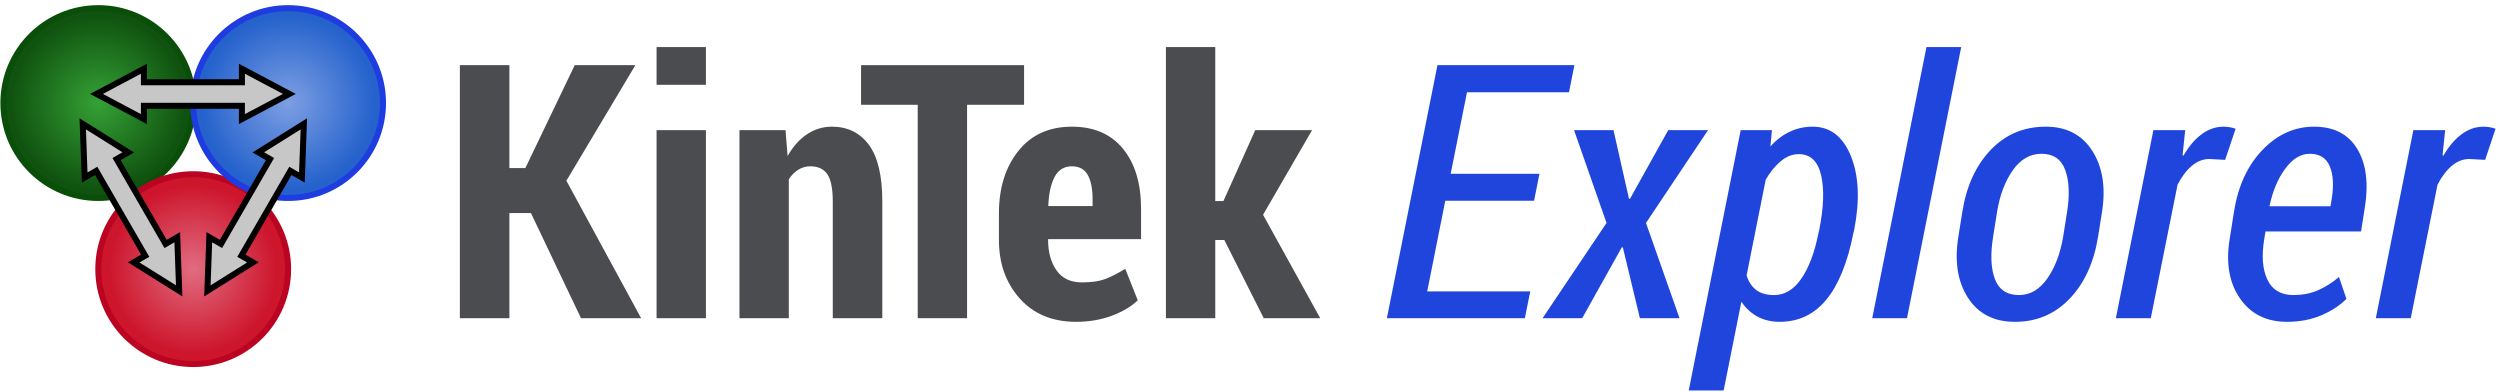 <?xml version="1.0" encoding="UTF-8"?>
<svg width="415px" height="65px" viewBox="0 0 415 65" version="1.1" xmlns="http://www.w3.org/2000/svg" xmlns:xlink="http://www.w3.org/1999/xlink">
    <!-- Generator: Sketch 43.2 (39069) - http://www.bohemiancoding.com/sketch -->
    <title>logo kintek</title>
    <desc>Created with Sketch.</desc>
    <defs>
        <radialGradient cx="50%" cy="50.014%" fx="50%" fy="50.014%" r="45.768%" id="radialGradient-1">
            <stop stop-color="#35A135" offset="0%"></stop>
            <stop stop-color="#105310" offset="100%"></stop>
        </radialGradient>
        <radialGradient cx="50%" cy="50%" fx="50%" fy="50%" r="44.809%" gradientTransform="translate(0.5,0.5),rotate(67.92),scale(1,0.991),translate(-0.5,-0.5)" id="radialGradient-2">
            <stop stop-color="#E16C80" offset="0%"></stop>
            <stop stop-color="#CD152C" offset="100%"></stop>
        </radialGradient>
        <radialGradient cx="50%" cy="49.697%" fx="50%" fy="49.697%" r="45.76%" id="radialGradient-3">
            <stop stop-color="#7D9FE3" offset="0%"></stop>
            <stop stop-color="#2562CC" offset="100%"></stop>
        </radialGradient>
    </defs>
    <g id="Page-1" stroke="none" stroke-width="1" fill="none" fill-rule="evenodd">
        <g id="logo-kintek" transform="translate(0.563, 1.353)">
            <g id="logo">
                <circle id="green-ball" stroke="#094E09" fill="url(#radialGradient-1)" cx="15.754" cy="15.754" r="15.754"></circle>
                <circle id="red-ball" stroke="#BA0421" fill="url(#radialGradient-2)" cx="31.508" cy="43.323" r="15.754"></circle>
                <circle id="blue-ball" stroke="#1E3CE0" fill="url(#radialGradient-3)" cx="47.262" cy="15.754" r="15.754"></circle>
                <path d="M23.328,12.297 L39.592,12.297 L39.592,10.061 L47.469,14.239 L39.592,18.417 L39.592,16.208 L23.328,16.208 L23.328,18.417 L15.451,14.239 L23.328,10.061 L23.328,12.297 Z" id="Combined-Shape" stroke="#000000" fill="#C7C7C7" fill-rule="nonzero"></path>
                <path d="M33.737,31.129 L50.001,31.129 L50.001,28.892 L57.878,33.07 L50.001,37.249 L50.001,35.039 L33.737,35.039 L33.737,37.249 L25.86,33.07 L33.737,28.892 L33.737,31.129 Z" id="Combined-Shape-Copy-2" stroke="#000000" fill="#C7C7C7" fill-rule="nonzero" transform="translate(41.869, 33.07) rotate(-60) translate(-41.869, -33.07) "></path>
                <path d="M13.044,31.129 L29.308,31.129 L29.308,28.892 L37.185,33.07 L29.308,37.249 L29.308,35.039 L13.044,35.039 L13.044,37.249 L5.167,33.07 L13.044,28.892 L13.044,31.129 Z" id="Combined-Shape-Copy" stroke="#000000" fill="#C7C7C7" fill-rule="nonzero" transform="translate(21.176, 33.07) rotate(60) translate(-21.176, -33.07) "></path>
            </g>
            <g id="KinTek-Explorer-Text-Outlines" transform="translate(75.025, 6.275)">
                <path d="M179.068,25.689 L164.328,25.689 L161.328,40.746 L178.433,40.746 L177.539,45.189 L154.635,45.189 L163.03,3.189 L185.76,3.189 L184.866,7.689 L167.933,7.689 L165.222,21.218 L179.962,21.218 L179.068,25.689 Z M194.818,25.343 L194.991,25.371 L201.337,13.977 L207.943,13.977 L197.645,29.381 L203.212,45.189 L196.635,45.189 L193.808,33.448 L193.635,33.42 L187.058,45.189 L180.482,45.189 L191.097,29.381 L185.703,13.977 L192.251,13.977 L194.818,25.343 Z M232.058,31.141 C231.078,36.045 229.578,39.713 227.558,42.146 C225.539,44.578 222.962,45.795 219.828,45.795 C218.462,45.795 217.241,45.506 216.164,44.929 C215.087,44.352 214.193,43.525 213.482,42.448 L210.539,57.189 L204.741,57.189 L213.366,13.977 L218.558,13.977 L218.299,16.689 C219.26,15.612 220.333,14.795 221.515,14.237 C222.698,13.679 223.962,13.4 225.308,13.4 C228.232,13.4 230.352,15.035 231.669,18.304 C232.986,21.573 233.164,25.65 232.203,30.535 L232.058,31.141 Z M226.405,30.535 C227.155,26.766 227.256,23.727 226.708,21.42 C226.159,19.112 224.924,17.958 223.001,17.958 C221.962,17.958 220.977,18.343 220.044,19.112 C219.111,19.881 218.27,20.91 217.52,22.198 L214.347,38.093 C214.674,39.15 215.208,39.958 215.948,40.516 C216.688,41.073 217.674,41.352 218.905,41.352 C220.674,41.352 222.183,40.444 223.433,38.626 C224.683,36.809 225.626,34.314 226.26,31.141 L226.405,30.535 Z M240.972,45.189 L235.203,45.189 L244.203,0.189 L249.972,0.189 L240.972,45.189 Z M250.145,27.621 C250.818,23.314 252.385,19.867 254.847,17.28 C257.308,14.694 260.366,13.4 264.02,13.4 C267.462,13.4 270.039,14.746 271.751,17.439 C273.462,20.131 273.991,23.525 273.337,27.621 L272.703,31.602 C272.01,35.929 270.438,39.376 267.986,41.944 C265.534,44.511 262.501,45.795 258.885,45.795 C255.405,45.795 252.804,44.458 251.083,41.785 C249.361,39.112 248.837,35.718 249.51,31.602 L250.145,27.621 Z M255.28,31.602 C254.799,34.564 254.895,36.929 255.568,38.698 C256.241,40.468 257.578,41.352 259.578,41.352 C261.424,41.352 262.991,40.429 264.28,38.583 C265.568,36.737 266.443,34.41 266.905,31.602 L267.539,27.621 C268.001,24.718 267.9,22.372 267.236,20.583 C266.573,18.795 265.26,17.9 263.299,17.9 C261.395,17.9 259.799,18.823 258.51,20.67 C257.222,22.516 256.357,24.833 255.914,27.621 L255.28,31.602 Z M293.789,18.91 L291.164,18.766 C290.126,18.766 289.159,19.141 288.265,19.891 C287.371,20.641 286.578,21.689 285.885,23.035 L281.443,45.189 L275.645,45.189 L281.876,13.977 L287.155,13.977 L286.722,18.131 L286.866,18.218 C287.732,16.698 288.732,15.516 289.866,14.67 C291.001,13.823 292.222,13.4 293.53,13.4 C293.876,13.4 294.236,13.434 294.611,13.501 C294.986,13.569 295.289,13.65 295.52,13.746 L293.789,18.91 Z M304.058,45.795 C300.635,45.795 298.03,44.497 296.241,41.9 C294.453,39.304 293.885,36.016 294.539,32.035 L295.26,27.477 C295.933,23.246 297.506,19.843 299.977,17.266 C302.448,14.689 305.308,13.4 308.558,13.4 C311.828,13.4 314.208,14.621 315.698,17.064 C317.188,19.506 317.616,22.737 316.982,26.756 L316.347,30.795 L300.482,30.795 L300.28,32.035 C299.818,34.843 299.991,37.097 300.799,38.799 C301.607,40.501 303.049,41.352 305.126,41.352 C306.607,41.352 307.953,41.093 309.164,40.573 C310.376,40.054 311.549,39.314 312.683,38.352 L313.924,41.987 C312.808,43.102 311.405,44.016 309.712,44.727 C308.02,45.439 306.135,45.795 304.058,45.795 Z M307.837,17.9 C306.337,17.9 304.977,18.727 303.756,20.381 C302.534,22.035 301.664,24.112 301.145,26.612 L311.27,26.612 L311.472,25.429 C311.837,23.141 311.727,21.314 311.14,19.948 C310.554,18.583 309.453,17.9 307.837,17.9 Z M336.943,18.91 L334.318,18.766 C333.28,18.766 332.313,19.141 331.419,19.891 C330.525,20.641 329.732,21.689 329.039,23.035 L324.597,45.189 L318.799,45.189 L325.03,13.977 L330.308,13.977 L329.876,18.131 L330.02,18.218 C330.885,16.698 331.885,15.516 333.02,14.67 C334.155,13.823 335.376,13.4 336.683,13.4 C337.03,13.4 337.39,13.434 337.765,13.501 C338.14,13.569 338.443,13.65 338.674,13.746 L336.943,18.91 Z" id="Explorer" fill="#2045DC"></path>
                <g id="KinTek" transform="translate(0.594, 0.061)" fill="#4A4C4F">
                    <path d="M11.954,27.676 L8.377,27.676 L8.377,45.128 L0.155,45.128 L0.155,3.128 L8.377,3.128 L8.377,20.205 L11.03,20.205 L19.223,3.128 L29.29,3.128 L17.838,22.311 L30.242,45.128 L20.261,45.128 L11.954,27.676 Z M41.002,45.128 L32.809,45.128 L32.809,13.917 L41.002,13.917 L41.002,45.128 Z M41.002,6.388 L32.809,6.388 L32.809,0.128 L41.002,0.128 L41.002,6.388 Z M54.213,13.917 L54.559,18.215 C55.425,16.676 56.487,15.479 57.747,14.623 C59.006,13.768 60.396,13.34 61.915,13.34 C64.511,13.34 66.554,14.34 68.045,16.34 C69.535,18.34 70.28,21.484 70.28,25.772 L70.28,45.128 L62.059,45.128 L62.059,25.772 C62.059,23.619 61.756,22.104 61.151,21.229 C60.545,20.354 59.607,19.917 58.338,19.917 C57.607,19.917 56.934,20.109 56.319,20.494 C55.704,20.878 55.184,21.407 54.761,22.08 L54.761,45.128 L46.569,45.128 L46.569,13.917 L54.213,13.917 Z" id="Kin"></path>
                    <polygon id="T" points="93.814 9.705 84.352 9.705 84.352 45.128 76.16 45.128 76.16 9.705 66.756 9.705 66.756 3.128 93.814 3.128"></polygon>
                    <path d="M102.447,45.734 C98.524,45.734 95.408,44.446 93.1,41.869 C90.793,39.292 89.639,36.042 89.639,32.119 L89.639,27.734 C89.639,23.522 90.711,20.071 92.855,17.378 C95,14.686 97.966,13.34 101.754,13.34 C105.408,13.34 108.235,14.561 110.235,17.003 C112.235,19.446 113.235,22.772 113.235,26.984 L113.235,32.003 L97.802,32.003 L97.802,32.119 C97.802,34.176 98.269,35.869 99.201,37.196 C100.134,38.522 101.543,39.186 103.427,39.186 C104.966,39.186 106.216,39.013 107.177,38.667 C108.139,38.321 109.283,37.744 110.61,36.936 L112.687,42.157 C111.61,43.196 110.173,44.051 108.375,44.724 C106.576,45.397 104.6,45.734 102.447,45.734 Z M101.754,19.917 C100.447,19.917 99.485,20.513 98.87,21.705 C98.254,22.897 97.908,24.503 97.831,26.522 L105.187,26.522 L105.187,25.369 C105.187,23.638 104.918,22.296 104.379,21.345 C103.841,20.393 102.966,19.917 101.754,19.917 Z M127.052,32.147 L125.552,32.147 L125.552,45.128 L117.36,45.128 L117.36,0.128 L125.552,0.128 L125.552,25.686 L126.908,25.686 L132.187,13.917 L141.62,13.917 L133.485,27.965 L142.975,45.128 L133.6,45.128 L127.052,32.147 Z" id="ek"></path>
                </g>
            </g>
        </g>
    </g>
</svg>
